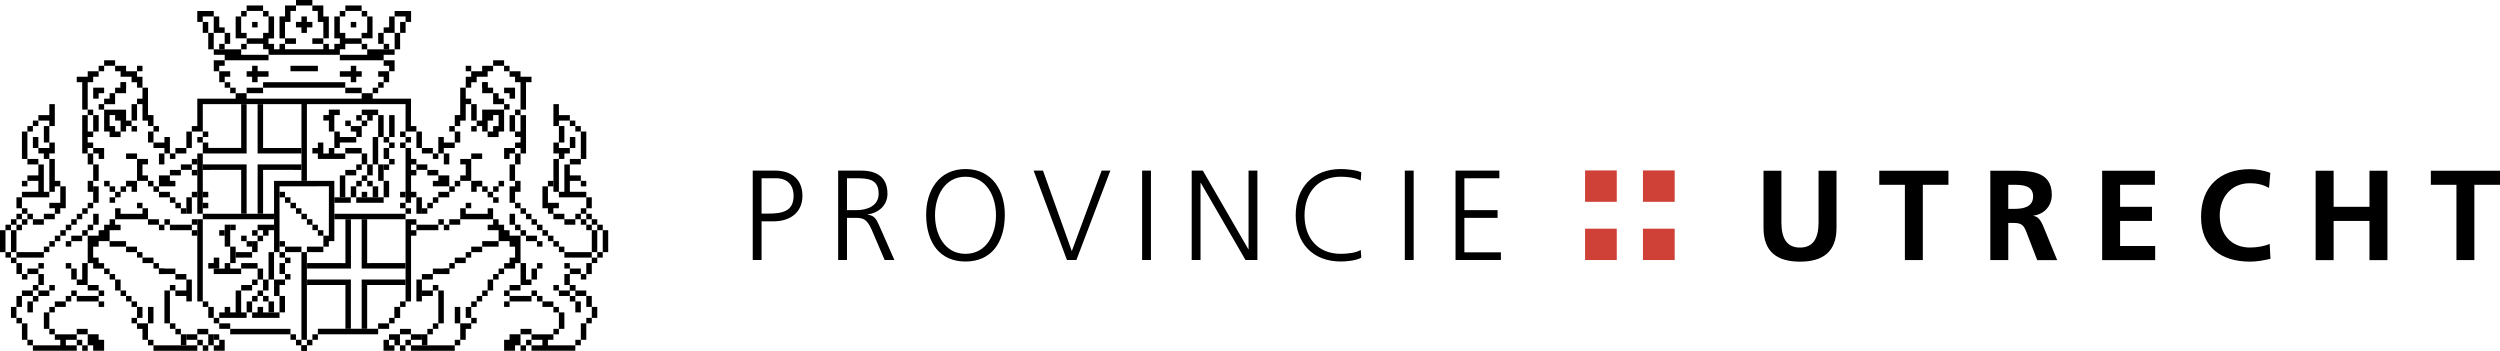 <?xml version="1.0" encoding="UTF-8"?>
<svg id="Laag_1" xmlns="http://www.w3.org/2000/svg" version="1.1" viewBox="0 0 2205.9 309.52">
  <!-- Generator: Adobe Illustrator 29.9.0, SVG Export Plug-In . SVG Version: 2.1.1 Build 6)  -->
  <defs>
    <style>
      .st0 {
        fill: #cf4037;
      }

      .st0, .st1 {
        fill-rule: evenodd;
      }
    </style>
  </defs>
  <path class="st0" d="M1398.61,150.38h27.96v27.69h-27.96v-27.69ZM1449.67,150.38h28v27.69h-28v-27.69ZM1398.61,201.78h27.96v27.66h-27.96v-27.66ZM1449.67,201.78h28v27.66h-28v-27.66Z"/>
  <path class="st1" d="M33.86,145.08l4.82.05v24.12h4.84v4.84s-24.18,0-24.18,0v-4.84h14.49l.03-9.68h-9.68v-4.82h9.68v-9.68h0ZM178.93,116.07h4.85v4.84h-4.85v-4.84ZM174.09,120.9h4.84v4.85h-4.84v-4.85ZM135.42,304.69h38.69v4.84h-38.69v-4.84ZM178.93,169.26h4.85v4.86h-4.85v-4.86ZM178.93,178.93h4.85v4.84h-4.85v-4.84ZM265.98,304.69h4.84v4.84h-4.84v-4.84h0ZM188.61,280.48h4.82v4.84h-4.82v-4.84ZM183.77,270.81h4.84v9.68h-4.84v-9.68ZM246.63,212.78h4.85v4.84h-4.85v-4.84Z"/>
  <path class="st1" d="M178.93,265.97h4.85v4.84h-4.85v-4.84ZM193.44,285.32h9.69v4.84h-9.69v-4.84ZM256.31,294.97h4.84v4.86h-4.84v-4.86Z"/>
  <path class="st1" d="M261.15,299.81h4.84v4.88h-4.84v-4.88ZM222.46,19.34h4.84v4.85h-4.84v-4.85ZM203.12,77.38h4.84v4.85h-4.84v-4.85ZM212.79,38.69h4.84v4.85h-4.84v-4.85Z"/>
  <path class="st1" d="M198.27,72.55h4.86v4.84h-4.86v-4.84ZM232.13,9.68h4.84v4.85h-4.84v-4.85ZM212.79,9.68h4.84v4.85h-4.84v-4.85ZM357.85,120.9h4.85v4.85h-4.85v-4.85ZM353.01,125.74h4.84v4.84h-4.84v-4.84ZM357.84,183.77h4.85v4.84h-4.85v-4.84ZM353.01,169.26h4.84v4.86h-4.84v-4.86Z"/>
  <path class="st1" d="M353.01,178.93h4.84v4.84h-4.84v-4.84ZM265.97,304.69h4.84v4.84h-4.84v-4.84ZM343.35,280.48h4.84v4.84h-4.84v-4.84ZM348.17,270.81h4.85v9.68h-4.85v-9.68Z"/>
  <path class="st1" d="M348.17,270.81h4.85v9.68h-4.85v-9.68Z"/>
  <path class="st1" d="M353.01,265.97h4.84v4.84h-4.84v-4.84ZM333.66,285.32h9.69v4.84h-9.69v-4.84ZM275.65,294.97h4.84v4.86h-4.84v-4.86ZM270.8,299.81h4.85v4.88h-4.85v-4.88ZM304.66,77.38h14.5v4.85h-14.5v-4.85ZM309.5,19.34h4.84v4.85h-4.84v-4.85ZM328.84,77.38h4.85v4.85h-4.85v-4.85ZM319.16,38.69h4.84v4.85h-4.84v-4.85Z"/>
  <path class="st1" d="M333.66,72.55h4.85v4.84h-4.85v-4.84ZM299.82,9.68h4.84v4.85h-4.84v-4.85ZM319.16,9.68h4.84v4.85h-4.84v-4.85ZM357.85,130.57h4.85v48.36h-4.85v-48.36ZM178.93,188.61h62.88v4.84h-62.88v-4.84ZM265.98,222.46h4.82v77.38h-4.82v-77.38h0ZM246.63,169.26h4.85v4.86h-4.85v-4.86Z"/>
  <path class="st1" d="M251.47,174.09h4.84v4.84h-4.84v-4.84ZM256.31,178.93h4.84v4.84h-4.84v-4.84Z"/>
  <path class="st1" d="M261.15,183.77h4.84v4.84h-4.84v-4.84ZM265.98,188.61h4.84v4.84h-4.84v-4.84h0ZM275.66,198.26h4.84v4.86h-4.84v-4.86ZM270.81,193.44h4.84v4.84h-4.84v-4.84ZM280.48,203.12h4.85v4.84h-4.85v-4.84ZM295,188.61h62.85v4.84h-62.85v-4.84ZM232.13,72.55h72.53v4.84h-72.53v-4.84ZM256.31,58.04h24.18v4.84h-24.18v-4.84ZM299.84,48.35h38.68v4.84h-38.68v-4.84ZM324,43.53h24.19v4.82h-24.19v-4.82ZM198.27,48.35h38.69v4.84h-38.69v-4.84ZM188.61,43.53h24.2v4.82h-24.2v-4.82ZM217.62,77.38h14.51v4.84h-14.51v-4.84ZM222.46,58.04h4.84v4.82h9.66v4.85h-9.66v4.84h-4.84v-4.84h-4.84v-4.85h4.84v-4.82ZM246.63,14.47h4.86v19.42h-4.86V14.47ZM261.17,0h14.45v4.84h-14.45V0ZM265.98,14.51h4.82v4.82h4.84v4.85h-4.84v4.84h-4.82v-4.84h-4.84v-4.85h4.84v-4.82h0ZM353.01,116.07h4.84v4.84h-4.84v-4.84ZM343.35,125.74h4.84v4.84h-4.84v-4.84Z"/>
  <path class="st1" d="M338.51,120.9h4.85v4.85h-4.85v-4.85ZM338.51,145.08h4.85v4.85h-4.85v-4.85Z"/>
  <path class="st1" d="M343.35,140.24h4.84v4.85h-4.84v-4.85ZM319.16,169.26h4.84v4.86h-4.84v-4.86ZM295,174.09h14.51v4.84h-14.51v-4.84ZM309.51,164.42h4.82v9.68h-4.82v-9.68Z"/>
  <path class="st1" d="M314.34,174.09h24.18v4.84h-24.18v-4.84ZM338.51,159.58h4.84v14.51h-4.84v-14.51ZM319.16,154.76h4.84v4.85h-4.84v-4.85Z"/>
  <path class="st1" d="M314.34,159.58h4.84v4.86h-4.84v-4.86ZM324,159.58h4.85v4.86h-4.85v-4.86Z"/>
  <path class="st1" d="M328.85,164.42h4.84v9.68h-4.84v-9.68ZM333.69,145.08h4.82v14.5h-4.82v-14.5ZM323.97,145.08h4.88v9.66h-4.88v-9.66ZM314.34,145.08h4.84v4.85h-4.84v-4.85ZM328.85,120.9h4.84v24.19h-4.84v-24.19ZM319.17,135.4h4.82v9.68h-4.82v-9.68ZM304.66,130.57h14.51v4.84h-14.51v-4.84ZM295,116.07h4.84v14.5h-4.84v-14.5h0ZM299.84,120.9h14.5v4.84h-14.5v-4.84ZM304.66,106.39h4.85v4.85h-4.85v-4.85ZM319.17,106.39h4.84v4.85h-4.84v-4.85ZM314.34,101.57h4.84v4.84h-4.84v-4.84Z"/>
  <path class="st1" d="M324,101.57h4.85v4.84h-4.85v-4.84ZM319.17,96.73h14.51v4.82h-14.51v-4.82ZM333.69,101.57h4.82v19.38h-4.82v-19.38ZM338.51,130.57h4.84v9.68h-4.84v-9.68ZM304.66,149.93h9.68v4.82h-9.68v-4.82ZM299.84,154.76h4.82v19.34h-4.82v-19.34ZM343.35,101.57h4.84v19.34h-4.84v-19.34ZM251.46,227.3h4.85v4.84h-4.85v-4.84ZM246.63,222.46h4.84v4.84h-4.84v-4.84ZM251.46,241.81h4.85v4.84h-4.85v-4.84ZM227.28,270.81h4.85v4.84h-4.85v-4.84ZM217.62,265.97h4.84v9.65h-4.84v-9.65ZM222.46,275.65h24.18v4.84h-24.18v-4.84ZM246.63,261.13h4.84v14.49h-4.84v-14.49ZM227.28,256.32h4.85v4.84h-4.85v-4.84Z"/>
  <path class="st1" d="M222.44,261.13h4.84v4.86h-4.84v-4.86ZM232.12,261.13h4.84v4.86h-4.84v-4.86ZM236.96,265.97h4.84v9.65h-4.84v-9.65ZM232.09,246.65h4.86v9.65h-4.86v-9.65ZM222.44,246.65h4.84v4.84h-4.84v-4.84ZM236.96,222.46h4.84v24.19h-4.84v-24.19ZM227.3,236.97h4.84v9.68h-4.84v-9.68ZM212.79,232.13h14.5v4.84h-14.5v-4.84ZM198.27,232.13h4.85v4.84h-4.85v-4.84ZM188.61,236.97h24.19v4.84h-24.19v-4.84Z"/>
  <path class="st1" d="M188.61,227.3h4.84v9.7h-4.84v-9.7ZM183.76,232.13h4.85v4.84h-4.85v-4.84ZM203.12,217.62h4.82v14.51h-4.82v-14.51ZM193.43,203.08h4.84v4.86h-4.84v-4.86ZM203.11,198.23h4.84v4.85h-4.84v-4.85Z"/>
  <path class="st1" d="M198.27,198.23h4.85v19.39h-4.85v-19.39ZM207.94,222.46h14.51v4.84h-14.51v-4.84ZM217.62,212.78h4.84v4.84h-4.84v-4.84Z"/>
  <path class="st1" d="M222.46,212.78h4.84v9.68h-4.84v-9.68ZM212.78,207.94h4.84v4.86h-4.84v-4.86Z"/>
  <path class="st1" d="M227.28,207.94h4.85v4.86h-4.85v-4.86Z"/>
  <path class="st1" d="M222.46,203.12h4.84v4.84h-4.84v-4.84ZM232.12,203.12h4.84v4.84h-4.84v-4.84ZM227.3,198.28h14.51v4.84h-14.51v-4.84ZM246.63,232.13h4.84v9.65h-4.84v-9.65ZM212.79,251.48h9.66v4.84h-9.66v-4.84ZM207.94,256.32h4.85v19.32h-4.85v-19.32ZM241.8,246.65h9.68v4.81h-9.68v-4.81ZM241.8,251.48h4.84v9.68h-4.84v-9.68ZM193.44,275.65h24.18v4.84h-24.18v-4.84ZM198.27,270.81h4.85v4.84h-4.85v-4.84ZM203.12,290.16h53.19v4.84h-53.19v-4.84ZM280.48,290.08h53.2v4.89h-53.2v-4.89ZM174.09,193.44h4.84v72.55h-4.84v-72.55ZM357.85,193.44h4.85v72.55h-4.85v-72.55ZM251.47,217.62h14.51v4.84h-14.51v-4.84ZM270.81,217.62h14.51v4.84h-14.51v-4.84ZM174.09,135.4h4.84v53.18h-4.84v-53.18ZM299.85,62.86h9.66v-4.82h4.82v4.82h4.84v4.85h-4.84v4.84h-4.82v-4.84h-9.66v-4.85ZM333.69,62.86h9.66v9.69h-4.84v-4.84h-4.82v-4.85h0ZM338.51,53.19h9.68v9.68h-4.84v-4.82h-4.84v-4.85h0ZM87.05,91.89h4.84v4.84h-4.84v-4.84ZM116.08,91.89h4.84v14.5h-4.84v-14.5h0ZM116.08,111.23h4.84v4.85h-4.84v-4.85ZM135.42,111.23h4.84v4.85h-4.84v-4.85ZM130.58,116.07h4.84v9.68h-4.84v-9.68ZM140.24,135.4h4.84v9.68h-4.84v-9.68ZM149.92,135.4h4.85v4.84h-4.85v-4.84Z"/>
  <path class="st1" d="M154.76,130.57h9.68v4.85h-9.68v-4.85ZM164.43,116.07h4.84v14.5h-4.84v-14.5h0ZM106.4,77.38h4.84v-4.84h-4.84v4.84ZM120.9,58.04h4.82v4.84h-4.82v-4.84ZM91.88,53.19h9.69v4.85h-9.69v-4.85ZM87.05,58.04h4.84v4.84h-4.84v-4.84ZM77.39,96.73h4.84v4.84h-4.84v-4.84ZM82.22,101.57h4.85v14.51h-4.85v-14.51ZM77.39,135.4h4.84v9.68h-4.84v-9.68ZM82.22,145.08h4.85v14.53h-4.85v-14.53ZM82.22,164.42h4.85v14.51h-4.85v-14.51Z"/>
  <path class="st1" d="M77.39,159.58h4.84v9.68h-4.84v-9.68ZM77.39,178.93h4.84v4.84h-4.84v-4.84ZM77.39,198.26h4.84v4.86h-4.84v-4.86ZM72.54,183.77h4.85v4.84h-4.85v-4.84Z"/>
  <path class="st1" d="M82.22,188.61h4.85v9.68h-4.85v-9.68ZM72.54,203.12h4.85v4.84h-4.85v-4.84ZM67.72,188.61h4.84v4.84h-4.84v-4.84ZM62.86,193.44h4.85v4.84h-4.85v-4.84Z"/>
  <path class="st1" d="M58.03,198.26h4.85v4.86h-4.85v-4.86h0ZM53.2,203.12h4.82v4.84h-4.82v-4.84Z"/>
  <path class="st1" d="M48.36,207.94h4.85v4.86h-4.85v-4.86ZM58.03,212.78h4.85v4.84h-4.85v-4.84h0Z"/>
  <path class="st1" d="M62.86,207.94h9.68v4.86h-9.68v-4.86ZM43.53,212.78h4.84v4.84h-4.84v-4.84Z"/>
  <path class="st1" d="M38.69,217.62h4.85v4.86h-4.85v-4.86Z"/>
  <path class="st1" d="M14.51,222.46h24.19v4.84H14.51v-4.84ZM4.84,222.46h4.84v4.84h-4.84v-4.84ZM9.68,227.3h4.84v4.84h-4.84v-4.84ZM9.68,203.12h4.84v19.36h-4.84v-19.36h0Z"/>
  <path class="st1" d="M0,203.12h4.85v19.36H0v-19.36h0ZM9.68,270.81h4.84v9.68h-4.84v-9.68ZM4.84,198.26h4.84v4.86h-4.84v-4.86ZM14.51,198.26h4.85v4.86h-4.85v-4.86ZM14.51,188.61h4.85v4.84h-4.85v-4.84ZM9.68,193.44h4.84v4.84h-4.84v-4.84Z"/>
  <path class="st1" d="M19.35,193.44h4.84v4.84h-4.84v-4.84ZM19.35,183.77h4.84v4.84h-4.84v-4.84ZM24.19,188.61h4.84v4.84h-4.84v-4.84ZM14.51,174.09h4.85v9.68h-4.85v-9.68ZM29.01,193.44h9.68v4.84h-9.68v-4.84ZM38.69,188.61h9.68v4.84h-9.68v-4.84ZM48.36,159.58h4.85v4.86h-4.85v-4.86ZM43.53,140.24h4.84v29.01h-4.84v-29.01ZM19.35,159.58h4.84v4.86h-4.84v-4.86ZM24.19,140.24h9.68v4.85h-9.68v-4.85ZM19.35,116.07h4.84v24.18h-4.84v-24.18ZM29.01,120.9h4.85v9.68h-4.85v-9.68ZM38.69,111.23h4.85v14.51h-4.85v-14.51ZM29.01,106.39h4.85v4.85h-4.85v-4.85Z"/>
  <path class="st1" d="M24.19,111.23h4.84v4.85h-4.84v-4.85ZM14.51,232.13h4.85v9.68h-4.85v-9.68ZM19.35,241.81h4.84v4.84h-4.84v-4.84ZM24.19,236.97h9.68v4.84h-9.68v-4.84ZM29.01,251.48h4.85v4.84h-4.85v-4.84ZM33.86,232.13h4.84v4.84h-4.84v-4.84ZM33.86,241.81h4.84v9.68h-4.84v-9.68ZM19.35,256.32h9.68v4.84h-9.68v-4.84ZM33.86,256.32h9.68v4.84h-9.68v-4.84ZM29.01,261.19h4.85v4.84h-4.85v-4.84Z"/>
  <path class="st1" d="M24.19,265.97h4.84v9.68h-4.84v-9.68ZM14.51,261.13h4.85v9.68h-4.85v-9.68ZM91.89,159.58h4.85v4.86h-4.85v-4.86ZM101.57,169.26h4.84v4.86h-4.84v-4.86ZM96.73,174.09h4.84v4.84h-4.84v-4.84ZM106.4,164.42h4.85v4.84h-4.85v-4.84Z"/>
  <path class="st1" d="M96.73,164.42h4.84v4.84h-4.84v-4.84ZM14.51,280.48h4.85v4.84h-4.85v-4.84Z"/>
  <path class="st1" d="M19.35,285.32h4.84v14.51h-4.84v-14.51ZM24.19,299.81h4.84v4.88h-4.84v-4.88Z"/>
  <path class="st1" d="M53.19,299.84h-4.82v-4.86h19.35v4.86h-9.62v4.85h9.62v4.81H29.01v-4.81h24.18v-4.85Z"/>
  <path class="st1" d="M43.53,290.16h4.84v4.84h-4.84v-4.84ZM38.69,275.65h4.85v14.51h-4.85v-14.51ZM43.53,270.81h4.84v4.84h-4.84v-4.84ZM48.36,265.97h9.68v4.84h-9.68v-4.84Z"/>
  <path class="st1" d="M58.03,261.13h4.85v4.86h-4.85v-4.86h0ZM67.72,299.81h4.84v4.88h-4.84v-4.88ZM72.54,304.69h4.85v4.84h-4.85v-4.84ZM67.72,290.16h9.68v4.84h-9.68v-4.84Z"/>
  <path class="st1" d="M62.86,256.32h4.85v4.84h-4.85v-4.84ZM67.72,261.13h19.35v4.86h-19.35v-4.86ZM91.88,236.97h4.85v4.84h-4.85v-4.84Z"/>
  <path class="st1" d="M87.05,265.97h4.84v4.84h-4.84v-4.84ZM87.05,256.32h4.84v4.84h-4.84v-4.84ZM77.39,251.48h9.68v4.84h-9.68v-4.84ZM62.86,236.97h4.85v9.68h-4.85v-9.68ZM58.03,232.13h4.85v4.84h-4.85v-4.84h0ZM43.53,251.48h4.84v4.84h-4.84v-4.84ZM96.73,241.81h4.84v4.84h-4.84v-4.84ZM106.4,256.32h4.84v4.84h-4.84v-4.84ZM101.57,246.65h4.84v9.68h-4.84v-9.68Z"/>
  <path class="st1" d="M111.24,261.13h4.84v4.86h-4.84v-4.86ZM116.08,265.97h4.84v4.84h-4.84v-4.84Z"/>
  <path class="st1" d="M120.9,270.81h4.82v9.68h-4.82v-9.68ZM116.08,280.48h4.84v4.84h-4.84v-4.84ZM130.58,299.81h4.84v4.88h-4.84v-4.88ZM178.93,304.69h4.85v4.84h-4.85v-4.84ZM174.09,299.81h4.84v4.88h-4.84v-4.88ZM183.77,294.97h4.84v9.71h-4.84v-9.71ZM174.09,290.16h9.68v4.84h-9.68v-4.84Z"/>
  <path class="st1" d="M188.61,294.97h4.82v4.86h-4.82v-4.86ZM154.76,290.16h4.84v4.84h-4.84v-4.84ZM159.59,294.97h4.85v9.71h-4.85v-9.71ZM149.92,285.32h4.85v4.84h-4.85v-4.84ZM130.58,270.81h4.84v14.51h-4.84v-14.51Z"/>
  <path class="st1" d="M145.08,256.32h4.85v29h-4.85v-29ZM149.92,251.48h4.85v4.84h-4.85v-4.84ZM154.76,256.32h9.68v4.84h-9.68v-4.84ZM164.43,246.65h4.84v19.32h-4.84v-19.32ZM154.76,241.81h9.68v4.84h-9.68v-4.84ZM135.42,232.13h4.84v4.84h-4.84v-4.84ZM140.24,236.97h14.51v4.84h-14.51v-4.84Z"/>
  <path class="st1" d="M140.24,241.81h4.84v-4.84h-4.84v4.84ZM125.73,227.3h9.69v4.84h-9.69v-4.84ZM120.9,222.46h4.82v4.84h-4.82v-4.84Z"/>
  <path class="st1" d="M111.24,217.62h9.68v4.86h-9.68v-4.86ZM130.58,193.44h9.68v4.84h-9.68v-4.84Z"/>
  <path class="st1" d="M140.24,198.26h4.84v4.86h-4.84v-4.86ZM145.08,193.44h4.85v4.84h-4.85v-4.84Z"/>
  <path class="st1" d="M149.92,198.26h19.35v4.86h-19.35v-4.86Z"/>
  <path class="st1" d="M169.26,193.44h4.84v4.84h-4.84v-4.84ZM169.26,203.12h4.84v4.84h-4.84v-4.84ZM111.24,164.42h4.84v-4.84h-4.84v4.84ZM120.9,178.93h4.82v4.84h-4.82v-4.84ZM130.58,159.58h4.84v4.86h-4.84v-4.86ZM111.24,135.4h9.68v4.84h-9.68v-4.84ZM135.42,164.42h4.85v4.84h-4.85v-4.84Z"/>
  <path class="st1" d="M140.26,169.26h9.68v4.86h-9.68v-4.86ZM149.93,174.09h4.84v4.84h-4.84v-4.84ZM164.43,174.09h4.84v14.51h-4.84v-14.51ZM154.77,178.93h4.84v4.84h-4.84v-4.84Z"/>
  <path class="st1" d="M159.59,183.77h4.85v4.84h-4.85v-4.84ZM169.27,169.26h4.85v4.86h-4.85v-4.86ZM169.27,149.93h4.85v4.84h-4.85v-4.84ZM169.27,140.24h4.85v4.85h-4.85v-4.85ZM140.24,154.76h9.68v4.82h4.84v4.84h-14.51v-9.66ZM149.92,149.93h9.68v4.82h-9.68v-4.82ZM159.59,145.08h9.66v4.82h-9.66v-4.82ZM135.42,130.57h9.66v4.84h4.84v-14.5h-4.84v4.84h-9.66v4.82h0ZM130.58,140.24v4.84h-4.85v9.68h4.85v4.82h-9.68v-19.34h9.68ZM111.24,96.73v9.68h4.84v4.84h-4.84v4.84h-4.84v4.85h-9.68v-4.85h-4.85v-19.34h19.36ZM101.57,116.04h4.84v-9.65h-4.84v-4.84h-4.84v9.66h4.84v4.82ZM87.05,294.97v4.86h4.82v9.66h-9.66v-4.81h-4.82v-9.71h9.66ZM198.27,299.84v9.66h-9.66v-4.81h4.84v-4.85h4.82ZM33.86,130.57h9.66v-4.82h4.84v9.66h-4.84v4.84h-4.84v-4.84h-4.82v-4.84ZM48.36,91.89h-4.84v9.68h-9.66v4.82h9.66v4.84h4.84v-19.34h0ZM77.39,62.86h9.66v4.85h-4.84v4.84h-4.82v24.18h-4.85v-24.21h-4.82v-4.8h9.68v-4.85h0Z"/>
  <path class="st1" d="M91.88,77.38v4.84h-4.82v4.82h-4.84v-9.66h9.66,0ZM91.88,130.57v9.68h-4.82v-4.84h-4.84v-4.84h9.66,0ZM111.27,159.58h9.64v9.68h-4.82v-4.84h-4.81v-4.84ZM125.72,67.72v9.66s-4.81,0-4.81,0v-4.82h-4.82v-4.84h-9.68v-4.85h-4.84v-4.82h9.68v4.82h9.66v4.85h4.81,0ZM111.24,72.55v9.7h-9.68v9.68h-9.69v-4.89h4.85v-4.82h4.84v-4.84h4.84v-4.82h4.84ZM502.82,251.48h4.85v4.84h-4.85v-4.84ZM164.43,294.97h9.68v4.86h-9.68v-4.86ZM174.09,9.68h14.51v4.84h4.84v9.61s4.82.06,4.82.06v4.84h4.85v9.66h-4.89v4.84h-4.79v-4.84h4.82v-9.66h-9.66v-14.51h-9.68v4.82h4.84v9.69h4.84v14.5h-4.84v-14.5h-4.84v-9.69h-4.84s0-9.66,0-9.66h0ZM207.94,14.51h4.85v14.51h4.82v4.8l-9.68.03V14.51h0ZM217.62,4.85h14.51v4.82h-14.51v-4.82ZM188.61,53.19h9.66v4.85l-4.84.03v4.8s-4.82,0-4.82,0v-9.68h0ZM193.44,62.88h9.69v4.84h-4.85v4.84h-4.84s0-9.68,0-9.68ZM251.47,33.85h9.68v4.84h-9.68v-4.84ZM251.5,4.85h9.68v4.82s-4.89-.01-4.89-.01l.03,9.68h-4.81V4.85ZM275.62,4.85h9.66v9.71s4.86-.05,4.86-.05v19.34h-4.82l-.03-14.51h-4.85l-.04-9.68h-4.8s.01-4.81.01-4.81h0ZM275.59,33.85h9.68v4.84h-9.68v-4.84ZM304.71,4.85h14.38v4.82h-14.38v-4.82ZM328.72,14.51h-4.71v14.51h-4.95v4.8l9.66.03V14.51h0ZM362.71,9.68h-14.51v4.84h-4.84v9.61l-4.84.06v4.84h-4.84v9.66h4.89v4.84h4.79v-4.84h-4.84v-9.66h9.68v-14.51h9.66v4.82s-4.82,0-4.82,0v9.69h-4.84v14.5h4.84v-14.5h4.84v-9.69h4.84s0-9.66,0-9.66h0ZM101.57,183.77h4.84l-.05,4.86h19.35l.03-4.86h4.85v9.68h-29.01v-9.68h0ZM77.39,232.13l-.06,19.35h-9.61v-4.84h4.82v-14.51h4.85,0ZM120.9,285.32h9.68v14.49l-4.85.03-.03-9.68h-4.8v-4.84h0ZM77.39,207.94h9.66v-4.82l4.84-.04v-4.82s4.84.03,4.84.03v-4.84h4.84v4.84h4.84v4.84h-9.68v9.66h14.51v4.84h-14.51v-4.84h-9.68v4.84h-4.84v9.68h4.84v4.84h4.82v4.84h-9.66v-4.84h-4.82v-24.19h0ZM53.2,164.42h4.82v19.35l-4.84-.05v4.89s-4.82,0-4.82,0l.05-4.89-4.89.05v-4.84l9.66.03v-14.54s.01,0,.01,0ZM77.39,101.57h-4.85v33.85h4.85s-.06-4.85-.06-4.85h4.89v-4.82h-4.82l-.06-4.85h4.89s0-4.82,0-4.82h-4.82v-14.5h0ZM120.9,87.04l4.8.05.03-9.71h4.85l.03,24.15,4.81.04v9.66h-4.84v-4.84h-4.85l-.03-14.54-4.8.04v-4.85h0Z"/>
  <path class="st1" d="M217.62,33.83l14.53-.03v-4.77h4.77l.04-14.55h4.86v19.42l-4.9.04v4.76h4.89v4.79h4.79l.04-4.79h4.84l.03,4.79h33.8l-.03-4.79h4.88l.05,4.79h4.79v-4.79h4.85v-4.84h-4.85V14.51h4.85v14.51s4.82,0,4.82,0v4.82l14.4-.03.12,4.86h-14.51v4.84l-4.77-.05-.05,4.88h-62.88l-.04-4.88h-4.77s0-4.79,0-4.79h-14.53v-4.86h0ZM299.84,96.69h-9.69v4.84h-4.84v4.84l4.89-.05-.05,9.75h4.85v-14.54s4.84,0,4.84,0v-4.84h0ZM280.48,125.74h4.84l-.03,9.73,4.85-.05v-4.85h4.85v4.9s9.66-.06,9.66-.06v4.84h-24.18v-4.82h-4.84v-4.85h4.89l-.05-4.82ZM309.51,111.23v4.84s4.82.04,4.82.04v4.8h4.84v-9.68h-9.66Z"/>
  <path class="st1" d="M169.26,116.07h9.68v-24.18h87.05v67.69h4.82v-67.69h87.04v24.18h9.58v-4.84h-4.84l.1-24.19-33.86.03v-4.85h-9.68l-.05,4.82h-101.54l.05-4.82h-9.68v4.82h-33.85v24.19h-4.84v4.84h0Z"/>
  <path class="st1" d="M178.93,125.74h4.84v4.82h29.04v-38.68s4.81,0,4.81,0v43.51h-38.69v-9.66ZM178.93,145.08h38.69v43.53h-4.82v-38.74s-33.86.06-33.86.06v-4.85ZM265.98,145.08h-38.68v43.53h4.84v-38.74s33.84.06,33.84.06v-4.85ZM265.98,135.4h-38.68v-43.53h4.84v38.74s33.84-.05,33.84-.05v4.84Z"/>
  <path class="st1" d="M241.8,222.46h4.84v-58.04l43.57-.05-.05,43.58h-4.82v9.68h4.82v-4.84h4.85v-53.2h-53.2v62.88h0ZM270.93,246.67h38.68v43.46h-4.84l.03-38.68-33.86.05v-4.84h0ZM357.82,246.67h-38.7v43.46h4.85v-38.68s33.85.05,33.85.05v-4.84h0ZM357.82,236.94h-38.7v-43.53h4.85v38.74s33.85-.05,33.85-.05v4.84Z"/>
  <path class="st1" d="M270.95,236.94h38.7v-43.53h-4.85v38.74s-33.85-.05-33.85-.05v4.84ZM502.81,145.08l-4.84.05v24.12h-4.82v4.84h24.18v-4.84h-14.49l-.03-9.68h9.68v-4.82s-9.68,0-9.68,0v-9.68h0ZM497.97,222.46h24.19v4.84h-24.19v-4.84ZM526.99,222.46h4.85v4.84h-4.85v-4.84ZM522.16,227.3h4.84v4.84h-4.84v-4.84Z"/>
  <path class="st1" d="M522.16,203.12h4.84v19.36h-4.84v-19.36h0ZM531.84,203.12h4.82v19.36h-4.82v-19.36h0ZM526.99,198.26h4.85v4.86h-4.85v-4.86ZM517.32,198.26h4.85v4.86h-4.85v-4.86ZM517.32,188.61h4.85v4.84h-4.85v-4.84Z"/>
  <path class="st1" d="M522.16,193.44h4.84v4.84h-4.84v-4.84ZM512.49,193.44h4.84v4.84h-4.84v-4.84ZM512.49,183.77h4.84v4.84h-4.84v-4.84ZM507.65,188.61h4.85v4.84h-4.85v-4.84ZM517.32,174.09h4.85v9.68h-4.85v-9.68ZM497.97,193.44h9.68v4.84h-9.68v-4.84ZM488.31,188.61h9.68v4.84h-9.68v-4.84ZM483.47,159.58h4.85v4.86h-4.85v-4.86Z"/>
  <path class="st1" d="M488.31,140.24h4.84v29.01h-4.84v-29.01ZM512.49,159.58h4.84v4.86h-4.84v-4.86ZM502.81,140.24h9.69v4.85h-9.69v-4.85ZM512.49,116.07h4.84v24.18h-4.84v-24.18ZM502.81,120.9h4.85v9.68h-4.85v-9.68ZM493.15,111.23h4.84v14.51h-4.84v-14.51ZM502.81,106.39h4.85v4.85h-4.85v-4.85Z"/>
  <path class="st1" d="M507.65,111.23h4.85v4.85h-4.85v-4.85ZM517.32,232.13h4.85v9.68h-4.85v-9.68ZM512.49,241.81h4.84v4.84h-4.84v-4.84ZM502.81,236.97h9.69v4.84h-9.69v-4.84ZM502.81,130.57h-9.66v-4.82h-4.84v9.66h4.84v4.84h4.84v-4.84h4.82v-4.84h0ZM488.31,91.89h4.84v9.68h9.66v4.82h-9.66v4.84h-4.84v-19.34h0ZM483.47,164.42h-4.84v19.35l4.85-.05v4.89s4.82,0,4.82,0l-.05-4.89,4.89.05v-4.84l-9.66.03v-14.54s-.01,0-.01,0ZM362.57,304.69h38.7v4.84h-38.7v-4.84ZM444.77,91.89h4.85v4.84h-4.85v-4.84ZM415.78,91.89h4.84v14.5h-4.84v-14.5h0ZM415.78,111.23h4.84v4.85h-4.84v-4.85ZM396.42,111.23h4.85v4.85h-4.85v-4.85ZM401.27,116.07h4.84v9.68h-4.84v-9.68ZM391.6,135.4h4.84v9.68h-4.84v-9.68ZM381.93,135.4h4.84v4.84h-4.84v-4.84ZM372.26,130.57h9.68v4.85h-9.68v-4.85ZM367.42,116.07h4.85v14.5h-4.85v-14.5h0ZM425.45,72.55h4.84v4.84h-4.84v-4.84ZM410.93,58.04h4.85v4.84h-4.85v-4.84ZM435.11,53.19h9.69v4.85h-9.69v-4.85ZM444.77,58.04h4.85v4.84h-4.85v-4.84ZM454.46,96.73h4.84v4.84h-4.84v-4.84ZM449.62,101.57h4.84v14.51h-4.84v-14.51ZM454.46,135.4h4.84v9.68h-4.84v-9.68ZM449.62,145.08h4.84v14.53h-4.84v-14.53ZM449.62,164.42h4.84v14.51h-4.84v-14.51ZM454.46,159.58h4.84v9.68h-4.84v-9.68ZM454.46,178.93h4.84v4.84h-4.84v-4.84ZM454.46,198.26h4.84v4.86h-4.84v-4.86Z"/>
  <path class="st1" d="M459.29,183.77h4.85v4.84h-4.85v-4.84ZM449.62,188.61h4.84v9.68h-4.84v-9.68ZM459.29,203.12h4.85v4.84h-4.85v-4.84ZM464.12,188.61h4.85v4.84h-4.85v-4.84ZM468.97,193.44h4.84v4.84h-4.84v-4.84Z"/>
  <path class="st1" d="M473.8,198.26h4.85v4.86h-4.85v-4.86ZM478.64,203.12h4.84v4.84h-4.84v-4.84ZM483.47,207.94h4.85v4.86h-4.85v-4.86ZM473.8,212.78h4.85v4.84h-4.85v-4.84ZM464.12,207.94h9.68v4.86h-9.68v-4.86Z"/>
  <path class="st1" d="M488.31,212.78h4.84v4.84h-4.84v-4.84ZM493.15,217.62h4.84v4.86h-4.84v-4.86ZM522.16,270.81h4.84v9.68h-4.84v-9.68ZM502.81,251.48h4.85v4.84h-4.85v-4.84ZM497.97,232.13h4.84v4.84h-4.84v-4.84ZM497.97,241.81h4.84v9.68h-4.84v-9.68ZM507.65,256.32h9.68v4.84h-9.68v-4.84ZM493.15,256.32h9.66v4.84h-9.66v-4.84ZM502.81,261.19h4.85v4.84h-4.85v-4.84Z"/>
  <path class="st1" d="M507.65,265.97h4.85v9.68h-4.85v-9.68ZM517.32,261.13h4.85v9.68h-4.85v-9.68ZM439.93,159.58h4.84v4.86h-4.84v-4.86ZM430.27,169.26h4.84v4.86h-4.84v-4.86ZM435.11,174.09h4.84v4.84h-4.84v-4.84Z"/>
  <path class="st1" d="M425.42,164.42h4.85v4.84h-4.85v-4.84ZM435.11,164.42h4.84v4.84h-4.84v-4.84ZM517.32,280.48h4.85v4.84h-4.85v-4.84ZM512.49,285.32h4.84v14.51h-4.84v-14.51ZM483.49,299.84h4.82v-4.86h-19.34v4.86h9.61v4.85h-9.61v4.81h38.69v-4.81h-24.18v-4.85h0Z"/>
  <path class="st1" d="M488.31,290.16h4.84v4.84h-4.84v-4.84ZM493.15,275.65h4.84v14.51h-4.84v-14.51ZM488.31,270.81h4.84v4.84h-4.84v-4.84ZM478.64,265.97h9.68v4.84h-9.68v-4.84Z"/>
  <path class="st1" d="M473.8,261.13h4.85v4.86h-4.85v-4.86ZM459.29,304.69h4.85v4.84h-4.85v-4.84ZM459.29,290.16h9.69v4.84h-9.69v-4.84Z"/>
  <path class="st1" d="M468.97,256.32h4.84v4.84h-4.84v-4.84ZM449.62,261.13h19.35v4.86h-19.35v-4.86ZM439.95,236.97h4.85v4.84h-4.85v-4.84ZM444.77,265.97h4.85v4.84h-4.85v-4.84ZM444.77,256.32h4.85v4.84h-4.85v-4.84ZM449.62,251.48h9.68v4.84h-9.68v-4.84ZM468.97,236.97h4.84v9.68h-4.84v-9.68ZM473.8,232.13h4.85v4.84h-4.85v-4.84ZM488.31,251.48h4.84v4.84h-4.84v-4.84ZM435.11,241.81h4.85v4.84h-4.85v-4.84ZM425.45,256.32h4.84v4.84h-4.84v-4.84ZM430.27,246.65h4.84v9.68h-4.84v-9.68Z"/>
  <path class="st1" d="M420.61,261.13h4.85v4.86h-4.85v-4.86Z"/>
  <path class="st1" d="M415.78,265.97h4.84v4.84h-4.84v-4.84ZM410.93,270.81h4.85v9.68h-4.85v-9.68ZM415.78,280.48h4.84v4.84h-4.84v-4.84ZM401.27,299.81h4.84v4.88h-4.84v-4.88ZM352.91,304.69h4.85v4.84h-4.85v-4.84ZM357.73,299.81h4.85v4.88h-4.85v-4.88ZM348.07,294.97h4.84v9.71h-4.84v-9.71ZM352.91,290.16h9.68v4.84h-9.68v-4.84ZM343.23,294.97h4.84v4.86h-4.84v-4.86ZM377.08,290.16h4.85v4.84h-4.85v-4.84Z"/>
  <path class="st1" d="M372.26,294.97h4.84v9.71h-4.84v-9.71ZM381.93,285.32h4.84v4.84h-4.84v-4.84ZM401.27,270.81h4.84v14.51h-4.84v-14.51Z"/>
  <path class="st1" d="M386.76,256.32h4.85v29h-4.85v-29ZM381.93,251.48h4.84v4.84h-4.84v-4.84ZM372.26,256.32h9.68v4.84h-9.68v-4.84Z"/>
  <path class="st1" d="M367.42,246.65h4.85v19.32h-4.85v-19.32Z"/>
  <path class="st1" d="M372.26,241.81h9.68v4.84h-9.68v-4.84ZM396.42,232.13h4.85v4.84h-4.85v-4.84ZM381.93,236.97h14.5v4.84h-14.5v-4.84Z"/>
  <path class="st1" d="M391.6,236.97h4.84v4.84h-4.84v-4.84ZM401.27,227.3h9.68v4.84h-9.68v-4.84ZM410.93,222.46h4.85v4.84h-4.85v-4.84ZM415.78,217.62h9.68v4.86h-9.68v-4.86ZM396.42,193.44h9.68v4.84h-9.68v-4.84Z"/>
  <path class="st1" d="M391.6,198.26h4.84v4.86h-4.84v-4.86Z"/>
  <path class="st1" d="M386.76,193.44h4.85v4.84h-4.85v-4.84Z"/>
  <path class="st1" d="M367.42,198.26h19.35v4.86h-19.35v-4.86ZM362.57,193.44h4.85v4.84h-4.85v-4.84ZM362.57,203.12h4.85v4.84h-4.85v-4.84ZM420.61,159.58h4.85v4.86h-4.85v-4.86ZM410.93,178.93h4.85v4.84h-4.85v-4.84ZM401.26,159.58h4.82v4.86h-4.82v-4.86ZM415.77,135.4h9.68v4.84h-9.68v-4.84Z"/>
  <path class="st1" d="M396.42,164.42h4.85v4.84h-4.85v-4.84ZM386.75,169.26h9.68v4.86h-9.68v-4.86Z"/>
  <path class="st1" d="M381.92,174.09h4.84v4.84h-4.84v-4.84ZM367.41,174.09h4.85v14.51h-4.85v-14.51ZM377.07,178.93h4.85v4.84h-4.85v-4.84Z"/>
  <path class="st1" d="M372.25,183.77h4.84v4.84h-4.84v-4.84ZM362.57,169.26h4.85v4.86h-4.85v-4.86ZM362.57,149.93h4.85v4.84h-4.85v-4.84ZM362.57,140.24h4.85v4.85h-4.85v-4.85ZM396.43,154.76h-9.68v4.82h-4.82v4.84h14.5v-9.66ZM377.08,149.93h9.68v4.82h-9.68v-4.82ZM367.42,145.08h9.66v4.82h-9.66v-4.82ZM401.27,130.57h-9.68v4.84h-4.84v-14.5h4.84v4.84h9.68v4.82h0ZM406.1,140.24v4.84h4.84v9.68h-4.84v4.82h9.69v-19.34h-9.69ZM444.8,96.73v19.34h-4.85v4.85h-9.66v-4.85h-4.84v-4.84h-4.85v-4.84h4.85v-9.68h19.35ZM435.11,116.04h-4.82v-9.65h4.82v-4.84h4.84v9.66h-4.84v4.82ZM449.62,294.97v4.86h-4.82v9.66h9.66v-4.81h4.82v-9.71h-9.66ZM338.41,299.84v9.66h9.66v-4.81h-4.84v-4.85h-4.82,0ZM459.29,62.86h-9.66v4.85h4.84v4.84h4.82v24.18h4.85v-24.21h4.84v-4.8h-9.69v-4.85h0Z"/>
  <path class="st1" d="M444.8,77.38v4.84h4.82v4.82h4.84v-9.66h-9.66ZM444.8,130.57v9.68h4.82v-4.84h4.84v-4.84h-9.66ZM425.42,159.58h-9.64v9.68h4.82v-4.84h4.81v-4.84ZM410.97,67.72l-.04,9.66h4.85v-4.82h4.82v-4.84h9.68v-4.85h4.82v-4.82h-9.65v4.82h-9.68v4.85h-4.81ZM425.46,72.55v9.7h9.65v9.68h9.69v-4.89h-4.85v-4.82h-4.84v-4.84h-4.82v-4.82h-4.82,0ZM362.57,294.97h9.69v4.86h-9.69v-4.86ZM435.11,183.77h-4.84l.06,4.86h-19.36l-.04-4.86h-4.84v9.68h29.01v-9.68ZM459.29,232.13l.06,19.35h9.62v-4.84h-4.84v-14.51h-4.85ZM415.78,285.32h-9.69v14.49l4.84.03.04-9.68h4.81v-4.84h0ZM459.29,207.94h-9.66v-4.82l-4.85-.04.03-4.82-4.85.03v-4.84h-4.84v4.84h-4.82v4.84h9.66v9.66h-14.49v4.84h14.49v-4.84h9.68v4.84h4.84v9.68h-4.84v4.84h-4.82v4.84h9.66v-4.84h4.82v-24.19h0ZM459.29,101.57h4.85v33.85h-4.85s.06-4.85.06-4.85h-4.89v-4.82h4.82l.06-4.85h-4.89s0-4.82,0-4.82h4.82v-14.5h0ZM415.78,87.04l-4.81.05-.04-9.71h-4.84l-.03,24.15-4.8.04v9.66h4.82v-4.84h4.84l.04-14.54,4.81.04v-4.85h0ZM507.64,299.81h4.85v4.85h-4.85v-4.85ZM464.19,299.84h4.72v4.85h-4.72v-4.85ZM671.98,157.28h12.66c9.95,0,15.59,5.67,15.59,15.59,0,14.27-11.08,15.6-22.83,15.6h-5.42v-31.19h0ZM664.17,229.4h7.81v-34.12h10.86c14.12,0,25.2-7.7,25.2-22.4s-9.6-22.37-24.42-22.37h-19.44v78.9h0ZM747.36,157.28h8.03c10.74,0,19.88.8,19.88,13.67,0,10.97-10.51,14.49-19.68,14.49h-8.25v-28.16h.01ZM739.56,229.4h7.79v-37.18h6.45c7.46,0,10.84.35,15.37,10.52l11.41,26.68h8.6l-13.45-30.53c-2.49-5.29-3.84-8.69-10.18-9.47v-.23c9.71-1.25,17.52-8.03,17.52-18.21,0-14.46-9.17-20.44-23.16-20.44h-20.35v78.87h0ZM851.92,155.94c18.52,0,26.9,17.3,26.9,34.02s-8.38,34.02-26.9,34.02-26.9-17.28-26.9-34.02,8.35-34.02,26.9-34.02ZM817.21,189.96c.23,24.19,11.97,40.8,34.71,40.8s34.46-16.61,34.69-40.8c.22-21.35-10.97-40.8-34.69-40.8s-34.93,19.44-34.71,40.8h0ZM949.79,229.4h-8.37l-29.39-78.88h8.25l25.43,71.07,26.34-71.07h7.68l-29.95,78.88h0ZM1007.76,150.51h7.79v78.88h-7.79v-78.88ZM1051.5,150.51h9.83l40.13,69.38h.22v-69.38h7.79v78.88h-10.51l-39.44-68.04h-.23v68.04h-7.79v-78.88h0ZM1200.69,159.32c-4.97-2.61-12.11-3.4-17.63-3.4-20.47,0-32,14.46-32,34.02s11.19,34.02,32,34.02c5.19,0,13.13-.69,17.63-3.4l.45,6.78c-4.31,2.61-13.13,3.4-18.09,3.4-24.88,0-39.79-16.39-39.79-40.8s15.38-40.8,39.79-40.8c4.63,0,14.01.8,18.09,2.93l-.45,7.25ZM1239.55,150.51h7.81v78.88h-7.81v-78.88ZM1284.31,150.51h38.66v6.77h-30.86v28.16h29.29v6.77h-29.29v30.41h32.22v6.77h-40.02v-78.88h0ZM1556.03,150.62h15.81v45.55c0,13.45,4.31,22.27,16.39,22.27s16.39-8.82,16.39-22.27v-45.55h15.84v50.41c0,21.13-11.98,29.84-32.22,29.84s-32.19-8.72-32.19-29.84v-50.41h-.03ZM1680.8,163.06h-22.61v-12.44h61.04v12.44h-22.61v66.44h-15.82v-66.44ZM1772.02,163.06h5.19c7.9,0,16.72.79,16.72,10.29s-8.92,10.95-16.72,10.95h-5.19v-21.23ZM1756.18,229.5h15.84v-32.77h5.07c6.69,0,8.72,2.26,10.97,8.16l9.49,24.62h17.63l-12.67-30.83c-1.57-3.51-4.05-7.83-8.37-8.16v-.23c10.08-1.35,16.29-9.04,16.29-18.31,0-21.91-20.25-21.35-37.18-21.35h-17.07v78.88h0ZM1854.86,150.62h46.55v12.44h-30.73v19.43h28.14v12.44h-28.14v22.14h30.96v12.44h-46.78v-78.88ZM2003.37,228.36c-5.77,1.36-11.98,2.5-17.99,2.5-25.54,0-43.27-12.76-43.27-39.44s16.48-42.16,43.27-42.16c5.21,0,12.11,1.02,17.86,3.28l-1.12,13.32c-6-3.37-11.43-4.18-17.07-4.18-16.29,0-26.45,12.44-26.45,28.6s9.96,28.14,26.77,28.14c6.23,0,13.58-1.36,17.3-3.27l.69,13.2ZM2043.24,150.62h15.86v31.87h31.63v-31.87h15.84v78.88h-15.84v-34.58h-31.63v34.58h-15.86v-78.88ZM2167.47,163.06h-22.59v-12.44h61.02v12.44h-22.62v66.44h-15.81v-66.44Z"/>
</svg>